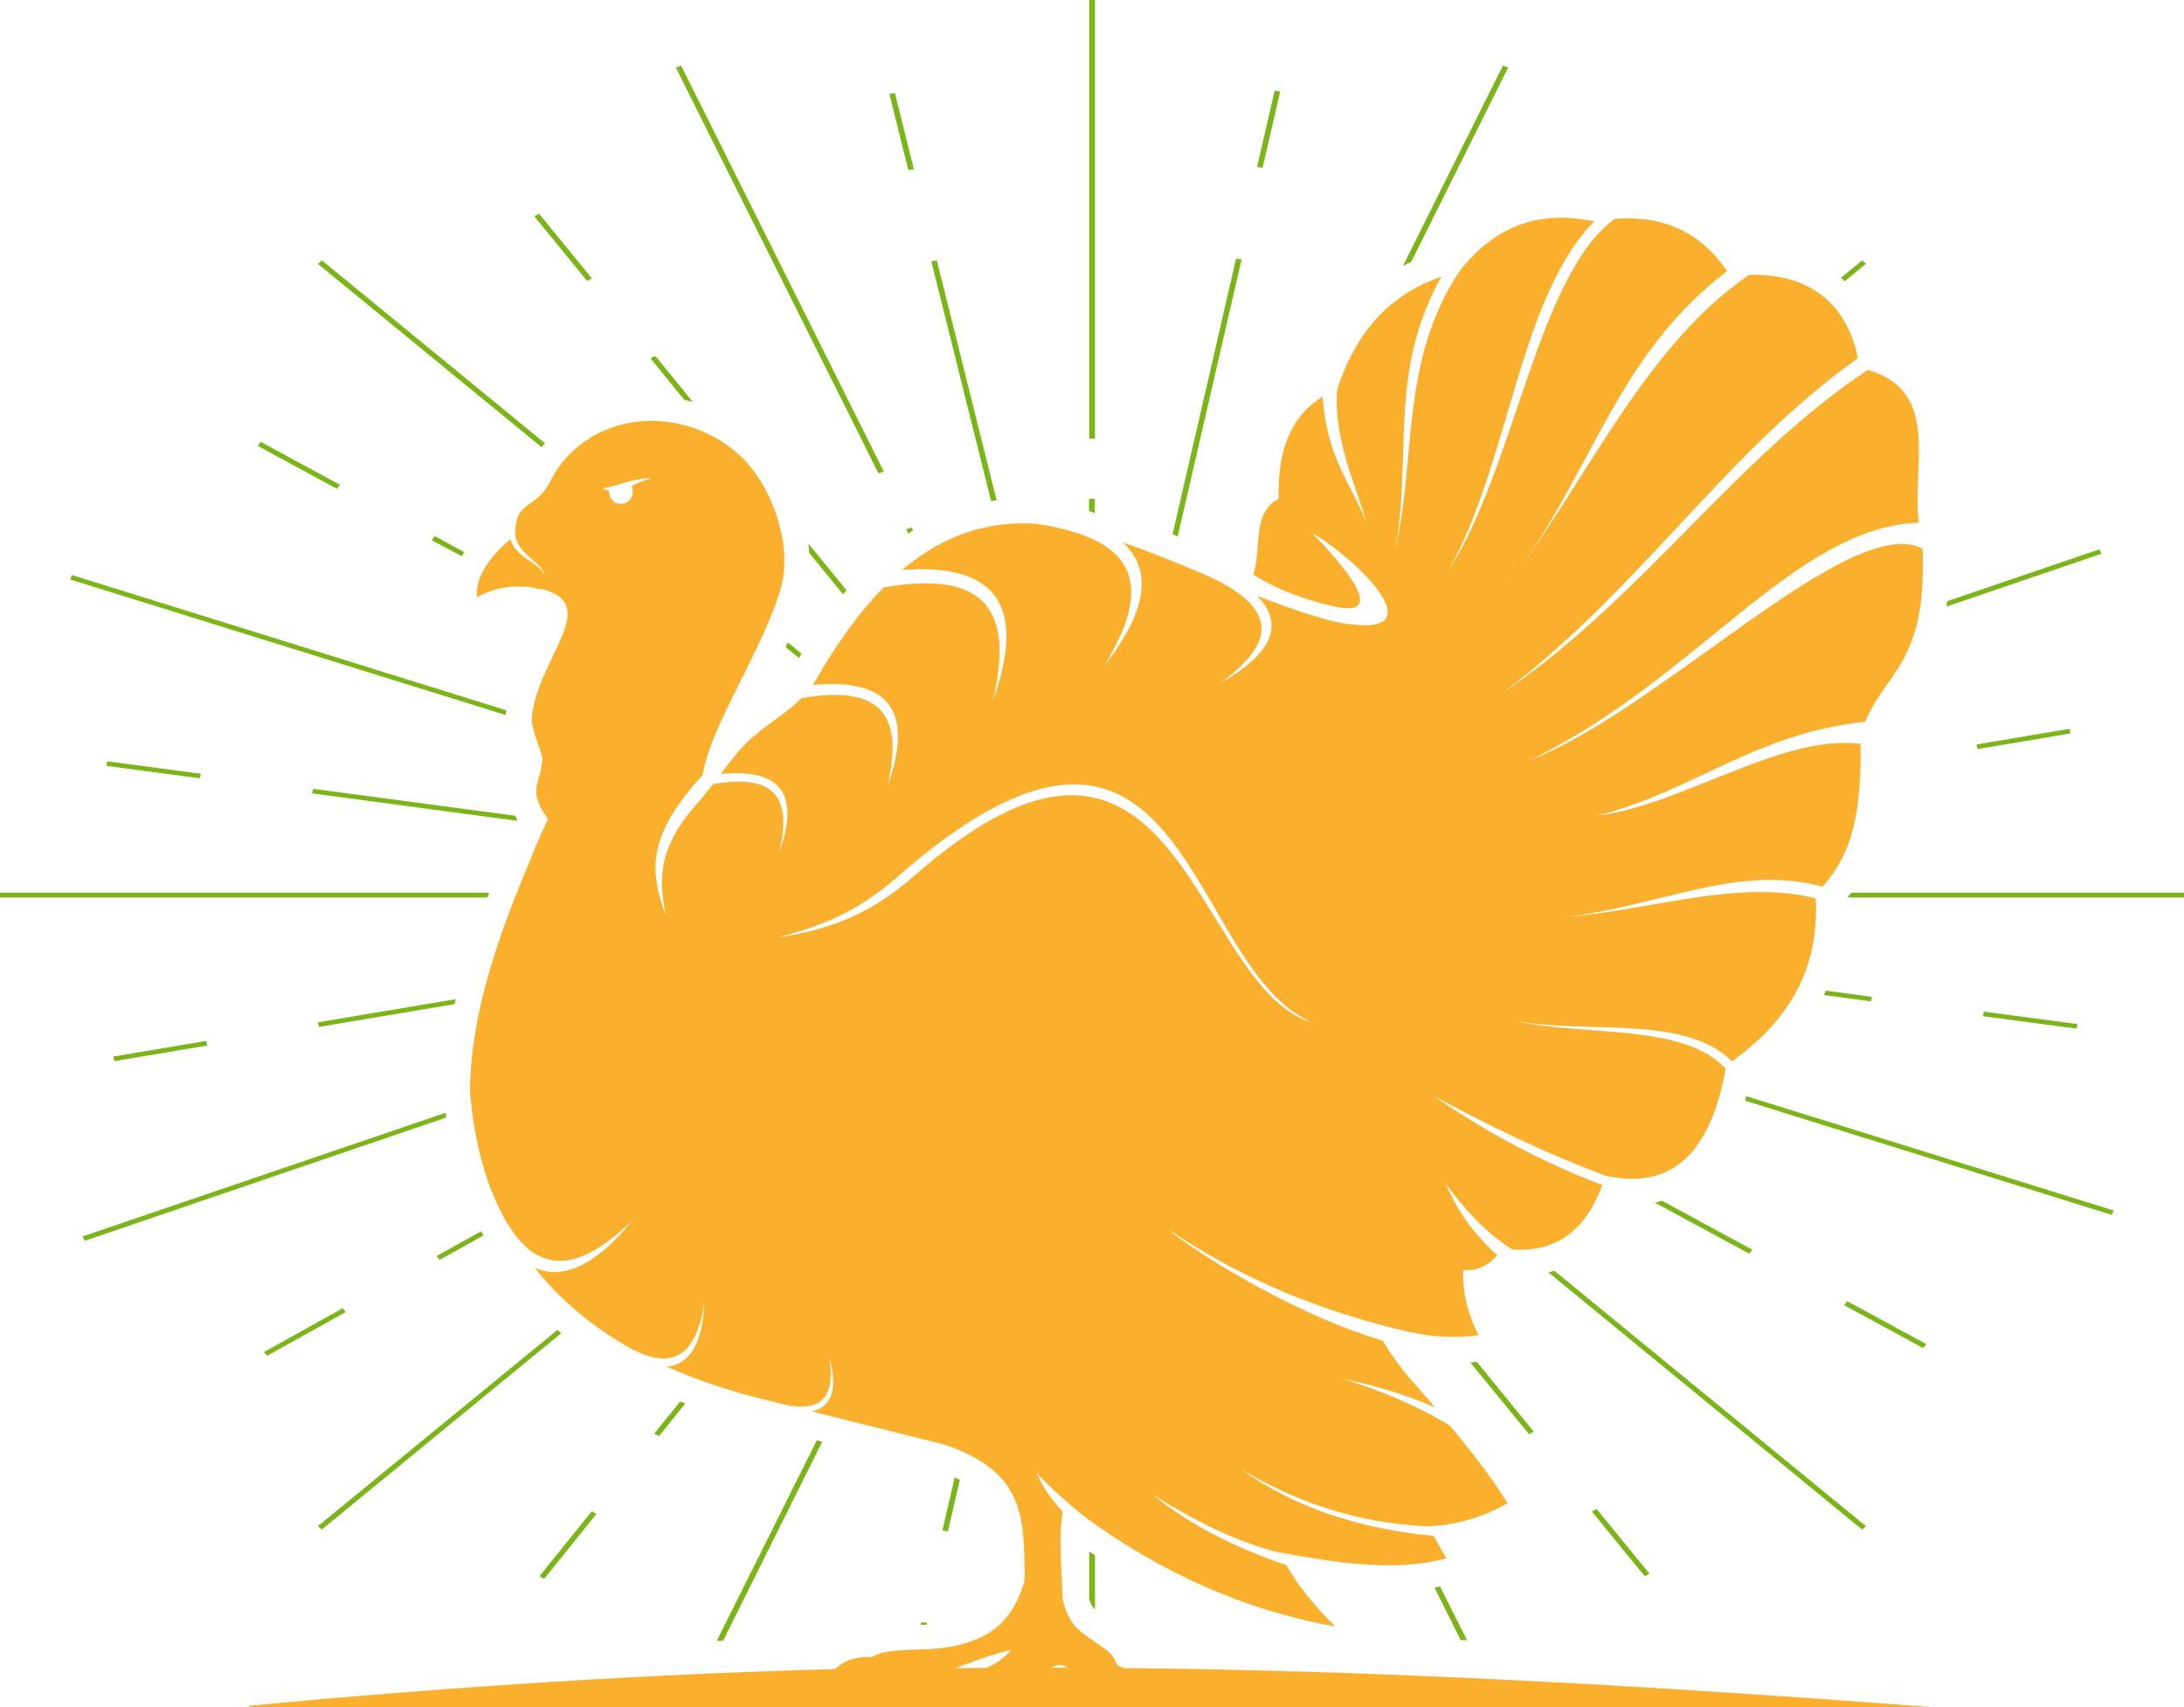 <?xml version="1.0" encoding="UTF-8"?><svg id="Layer_1" xmlns="http://www.w3.org/2000/svg" viewBox="0 0 110.36 86.27"><defs><style>.cls-1{fill:#7cb518;}.cls-1,.cls-2{fill-rule:evenodd;}.cls-2{fill:#fbb02d;}</style></defs><path class="cls-1" d="M44.94,4.74l.96,3.86c.09-.02.19-.03.28-.05l-.96-3.85c-.09.02-.19.03-.28.05h0ZM76.21,3.41l-.27-.09-5.05,10.12c.14-.07.28-.15.42-.21l4.9-9.82h0ZM55.04,0v22.17h.15s.14,0,.14,0V0h-.29ZM55.32,25.21h-.14s-.15,0-.15,0v.61c.1.03.19.07.29.11v-.72h0ZM50.36,25.28l-3.02-12.12c-.09.02-.19.03-.28.05l3.02,12.11c.09-.01.19-.03.28-.04h0ZM46.14,26.81l-.08-.16c-.09.03-.18.06-.27.09l.11.22c.08-.05.16-.1.23-.15h0ZM42.78,29.83l-1.93-2.36c.02.16.03.32.04.47l1.71,2.09c.06-.07.12-.14.17-.21h0ZM35.01,20.31l-1.9-2.33c-.08.04-.16.09-.24.13l1.7,2.09c.15.03.29.07.43.11h0ZM40.5,33.03l-.69-.57c-.04.08-.07.16-.11.24l.67.55c.04-.07.09-.15.14-.22h0ZM23.46,27.9l-1.49-.81c-.05.07-.11.13-.16.2l1.52.82c.04-.07.09-.14.13-.21h0ZM26.03,41.22l-10.21-1.36c-.02.08-.03.16-.05.23l10.38,1.39c-.04-.08-.08-.17-.12-.26h0ZM23.02,50.49l-6.96,1.17c.02.08.04.15.06.23l6.85-1.15c.02-.08.04-.17.06-.25h0ZM24.31,62.22l-2.25,1.25c.05.07.11.13.16.19l2.21-1.23c-.04-.07-.08-.14-.12-.22h0ZM34.37,70.82l-1.31,1.62c.08.04.16.09.24.13l1.33-1.65c-.09-.03-.18-.07-.26-.1h0ZM48.24,74.66l-.62,2.68c.09.02.19.03.28.04l.6-2.6c-.08-.04-.17-.09-.26-.13h0ZM74.3,68.85l2.96,3.62c.08-.04.16-.09.24-.13l-2.87-3.52c-.11.01-.21.02-.32.03h0ZM83.62,60.77l4.77,2.58c.05-.07.11-.13.16-.2l-4.56-2.47c-.12.03-.24.06-.36.09h0ZM92.15,50.28l2.39.32c.02-.08.03-.15.05-.23l-2.33-.31c-.03.08-.07.15-.1.23h0ZM59.51,27.11l3.23-14c-.09-.02-.19-.03-.28-.04l-3.21,13.93c.09.04.18.07.27.11h0ZM55.04,78.4v2.41c.06.2.15.38.29.53v-2.75c-.1-.06-.19-.13-.29-.19h0ZM0,45.35h24.63c.03-.08.06-.16.09-.24H0v.24h0ZM93.35,45.35h17.01v-.24h-16.82c-.06.08-.12.16-.18.24h0ZM16.06,13.33l11.31,9.27c.05-.07.11-.13.17-.2l-11.27-9.24-.2.17h0ZM78.25,64.3l15.84,12.99.2-.17-15.75-12.91c-.1.03-.2.06-.3.09h0ZM3.54,29.28l22.01,6.85c0-.08.02-.16.03-.24L3.64,29.06l-.1.22h0ZM88.18,55.62l18.53,5.77.1-.22-18.57-5.78c-.02.08-.04.16-.06.23h0ZM94.3,13.33l-.2-.17-1.08.88c.07.06.13.11.2.17l1.08-.89h0ZM28.17,67.2l-12.11,9.92.2.17,12.1-9.92c-.07-.06-.13-.11-.2-.17h0ZM106.19,27.98l-.11-.22-7.69,2.62c0,.09-.02.18-.03.27l7.83-2.67h0ZM22.52,56.23l-18.35,6.25.11.22,18.27-6.23c-.01-.08-.02-.16-.03-.25h0ZM34.15,3.41l10.24,20.51c.09-.03.18-.06.27-.09L34.42,3.32l-.27.09h0ZM72.49,80.23l1.32,2.65h.32s-1.36-2.71-1.36-2.71c-.09.02-.19.04-.28.05h0ZM41.27,72.79l-5.05,10.12h.32s5.01-10.06,5.01-10.06l-.28-.07h0ZM13.02,22.53l4,2.17c.05-.07.1-.13.16-.2l-4-2.17c-.05.07-.11.13-.16.2h0ZM5.78,53.62l4.7-.79c-.02-.08-.04-.15-.06-.23l-4.7.79c.02.08.04.15.06.23h0ZM64.41,4.58l-.89,3.86c.09.01.19.03.28.04l.89-3.86c-.09-.01-.19-.03-.28-.04h0ZM46.56,81.97l-.03.14c.1,0,.2,0,.3-.02l.02-.08c-.09-.01-.19-.03-.28-.04h0ZM29.9,76.37l-2.64,3.28c.08.04.16.09.24.13l2.64-3.28c-.08-.04-.16-.09-.24-.13h0ZM17.31,66.11l-3.97,2.21c.05.07.11.13.16.19l3.97-2.21c-.05-.06-.11-.13-.16-.2h0ZM99.87,37.62c.02.08.04.15.06.23l4.7-.79c-.02-.08-.04-.15-.06-.23l-4.7.79h0ZM5.37,38.7l4.73.63c.02-.08.03-.16.05-.23l-4.73-.63c-.02.08-.03.15-.05.23h0ZM100.25,51.12c-.02.08-.03.16-.05.23l4.73.63c.02-.08.03-.15.05-.23l-4.73-.63h0ZM93.34,65.75c-.05.07-.1.13-.16.2l4,2.17c.05-.07.11-.13.16-.2l-4-2.17h0ZM27,10.93l2.67,3.27c.08-.04.16-.09.24-.13l-2.67-3.27c-.08.04-.16.09-.24.13h0ZM80.68,76.25c-.08.04-.16.09-.24.13l2.67,3.27c.08-.04.16-.09.24-.13l-2.67-3.27h0Z"/><path class="cls-2" d="M12.58,86.27h85.19c-15.01-1.13-28.04-1.86-41-1.98-.1-.06-.21-.11-.32-.15-.08-.24-.22-.48-.45-.7-.41-.29-.81-.57-1.22-.86-.54-.38-.91-.95-1.08-1.76-.03-1.04-.22-3.26,0-4.43-.58-.66-.89-1.04-1.32-1.95.74.77,1.55,1.49,2.42,2.2,3.83,2.8,8.03,4.72,12.68,5.55-.96-.93-1.81-1.94-2.48-3.1-2.59-.88-4.88-2.04-6.78-3.58,2.16,1.35,4.3,2.43,6.43,2.94,2.99.54,5.94.99,8.44.29l-.65-1.13c-3.83-.36-7.09-1.48-9.73-3.37,2.57,1.54,5.68,2.73,9.46,2.89,1.42-.07,2.76-.45,4.01-1.17-.87-1.4-1.87-2.66-2.9-3.91-1.64-1.01-3.48-1.78-5.46-2.39,1.64.35,3.22.81,4.69,1.46-1.2-1.45-1.58-1.67-2.65-3.38-4.74-1.41-9.76-4.68-10.82-5.62h0,0c3.67,2.51,7.77,4.17,12.18,5.19,1.14.24,2.3.32,3.49.16-.55-1.1-.81-2.19-.78-3.29.72.05,1.28-.23,1.73-.75-1.16-1.05-2.03-2.24-2.59-3.59.93,1.25,1.96,2.42,3.35,3.3,2.29.15,3.74-1.04,4.55-3.26-3.08-1.16-5.91-2.7-8.54-4.51,2.74,1.48,5.58,2.88,8.7,4.04,3.1.69,5.25-.82,6.07-5.41-2.15-2.32-7.08-1.61-10.62-2.41,3.65.68,8.55-.34,10.94,2.04,2.69-1.93,4.43-4.47,4.23-8.23-3.87-1.01-8.43.62-12.64.93,4.69-.51,8.73-2.71,12.98-1.52,1.25-1.43,1.98-3.07,1.93-7.22-4.02-.51-8.97,3.08-13.31,3.63,4.92-1.26,7.93-4.15,13.54-4.75,1.1-2.6,3.13-3.01,2.9-8.74-3.56-1.93-13.23,8.12-19.78,10.65,8.35-4.05,13.34-11.75,19.59-11.97h0c-.37-2.88,1.14-6.65-2.58-7.72-6.74,4.48-11.21,11.36-18.43,16.32,7.09-5.4,11.19-12.11,17.93-16.91-.56-2.82-2.54-4.31-5.5-4.21-5.74,3.93-8.69,11.57-13.1,16.79,5.11-6.01,5.92-12.29,11.89-16.9l.1-.08c-1.28-1.9-3.14-2.84-5.68-2.64-3.92,2.87-5.05,12.66-8.42,17.8,3.08-5.37,3.57-13.81,7.39-17.67-2.91-.63-5.13.34-6.82,2.53-2.99,4.51-2.16,9.34-3.23,14.01.85-4.59-.37-9,2.33-13.75-2.67.9-4.35,2.87-5.27,5.69-.19,2.48.84,4.56,1.49,6.77-.79-2.06-2-3.22-2.23-6.4-1.66,1.02-2.28,2.83-2.22,5.17-1.36.65-.85,2.55-1.28,3.83,1.22.75,2.53,1.24,3.89,1.56,3.56.91-.23-2.96-.92-3.67,2.29,1.31,6.71,5.63,1.08,4.47-1.32-.35-2.6-.8-3.86-1.29,1.47,1.49.67,2.98-1.92,4.45,2.93-2.1,3.04-3.87-.79-5.56-1.39-.58-2.75-1.14-4.08-1.59,1.6,1.45,1.15,3.58-.95,6.26,2.48-4,1.8-6.45-3.47-7.21-2.29-.12-4.52.47-6.72,2.34,5.02-.38,6.22,2.08,4.57,6.65,1.1-4.57-.3-6.67-5.51-5.77-1.19,1.21-2.37,2.81-3.55,4.89l-.03.04c4.09-.38,5.07,1.54,3.76,5.16.86-3.57-.24-5.21-4.33-4.49h0c-.73.73-1.59,1.21-2.36,1.88-.68.56-1.21,1.26-1.72,1.95,3.19-.31,3.97,1.17,2.95,3.97.66-2.75-.18-4.01-3.34-3.46h0c-.21.27-.42.54-.64.79h0s-.08.09-.12.14c-2.2,2.44-1.91,4.12-1.64,5.68-.84-2.32-.9-4,1.88-7.08.38-2.49,3.06-6.31,3.95-9.46.6-2.13-.42-5.15-2.08-6.68-2.6-2.39-6.86-2.42-9.09.51-.48.63-.55,1.2-1.2,1.69-.69.52-1.04.63-1.06,1.77.11,1.06,1.35,1.36,1.51,2.15-.25-.75-1.44-.87-1.75-1.89-.73.62-1.81,1.74-1.69,2.94.71-.38,1.45-.63,2.64-.52.23.05.45.09.68.12h0c3.01.79-.28,3.5-.55,6.5-.05.52.54,1.77.53,2.07-.03,1.16-.82,1.56.29,3.03l-.56,1.24c-.65,1.74-3.38,7.33-3.38,12.57.14,1.71.47,3.3,1,4.76,1.76,4.63,4.12,4.74,7.24,1.68-1.79,2.2-3.46,3.1-4.97,2.43,1.26,1.6,2.88,2.97,4.87,4.09,2.19,1.16,3.28.25,3.7-2.27-.11,1.96-.71,3.08-1.91,3.17,1.38.62,2.91,1.15,4.58,1.58l1.27.32c2.04.47,2.67-.4,2.38-2.35.41,1.53.17,2.48-.89,2.72l6.72,1.68c4.06,1.37,3.97,3.74,4.04,6.38,0,.19,0,.36-.02.52-.42,1.51-1.25,2.48-2.47,2.95-1.63.66-2.92.4-4.39.6-.34.05-.62.15-.84.28-.78-.03-1.41.16-1.86.61-9.31.25-18.95.85-29.6,1.85h0ZM53.93,84.27c-.28,0-.55,0-.83,0,.02-.01.05-.02.08-.03.32-.15.49-.14.75.03h0ZM49.85,84.28c-.53,0-1.06,0-1.59.02.92-.34,1.85-.69,2.84-.94-.38.46-.81.72-1.25.92h0ZM39.31,47.37c2.47-.64,4.25-1.41,6.46-3.43,14.35-12.19,14.11,5.11,20.58,7.74-6.14-1.67-6.67-19.39-20.29-7.3-1.97,1.66-3.81,2.55-6.75,2.99h0ZM30.46,24.69c1.03-.22,1.67-.56,2.46-.51-.32.07-.78.23-1,.39.33.99-1.13,1.29-1.15.21-.14-.01-.23-.04-.31-.09h0Z"/></svg>